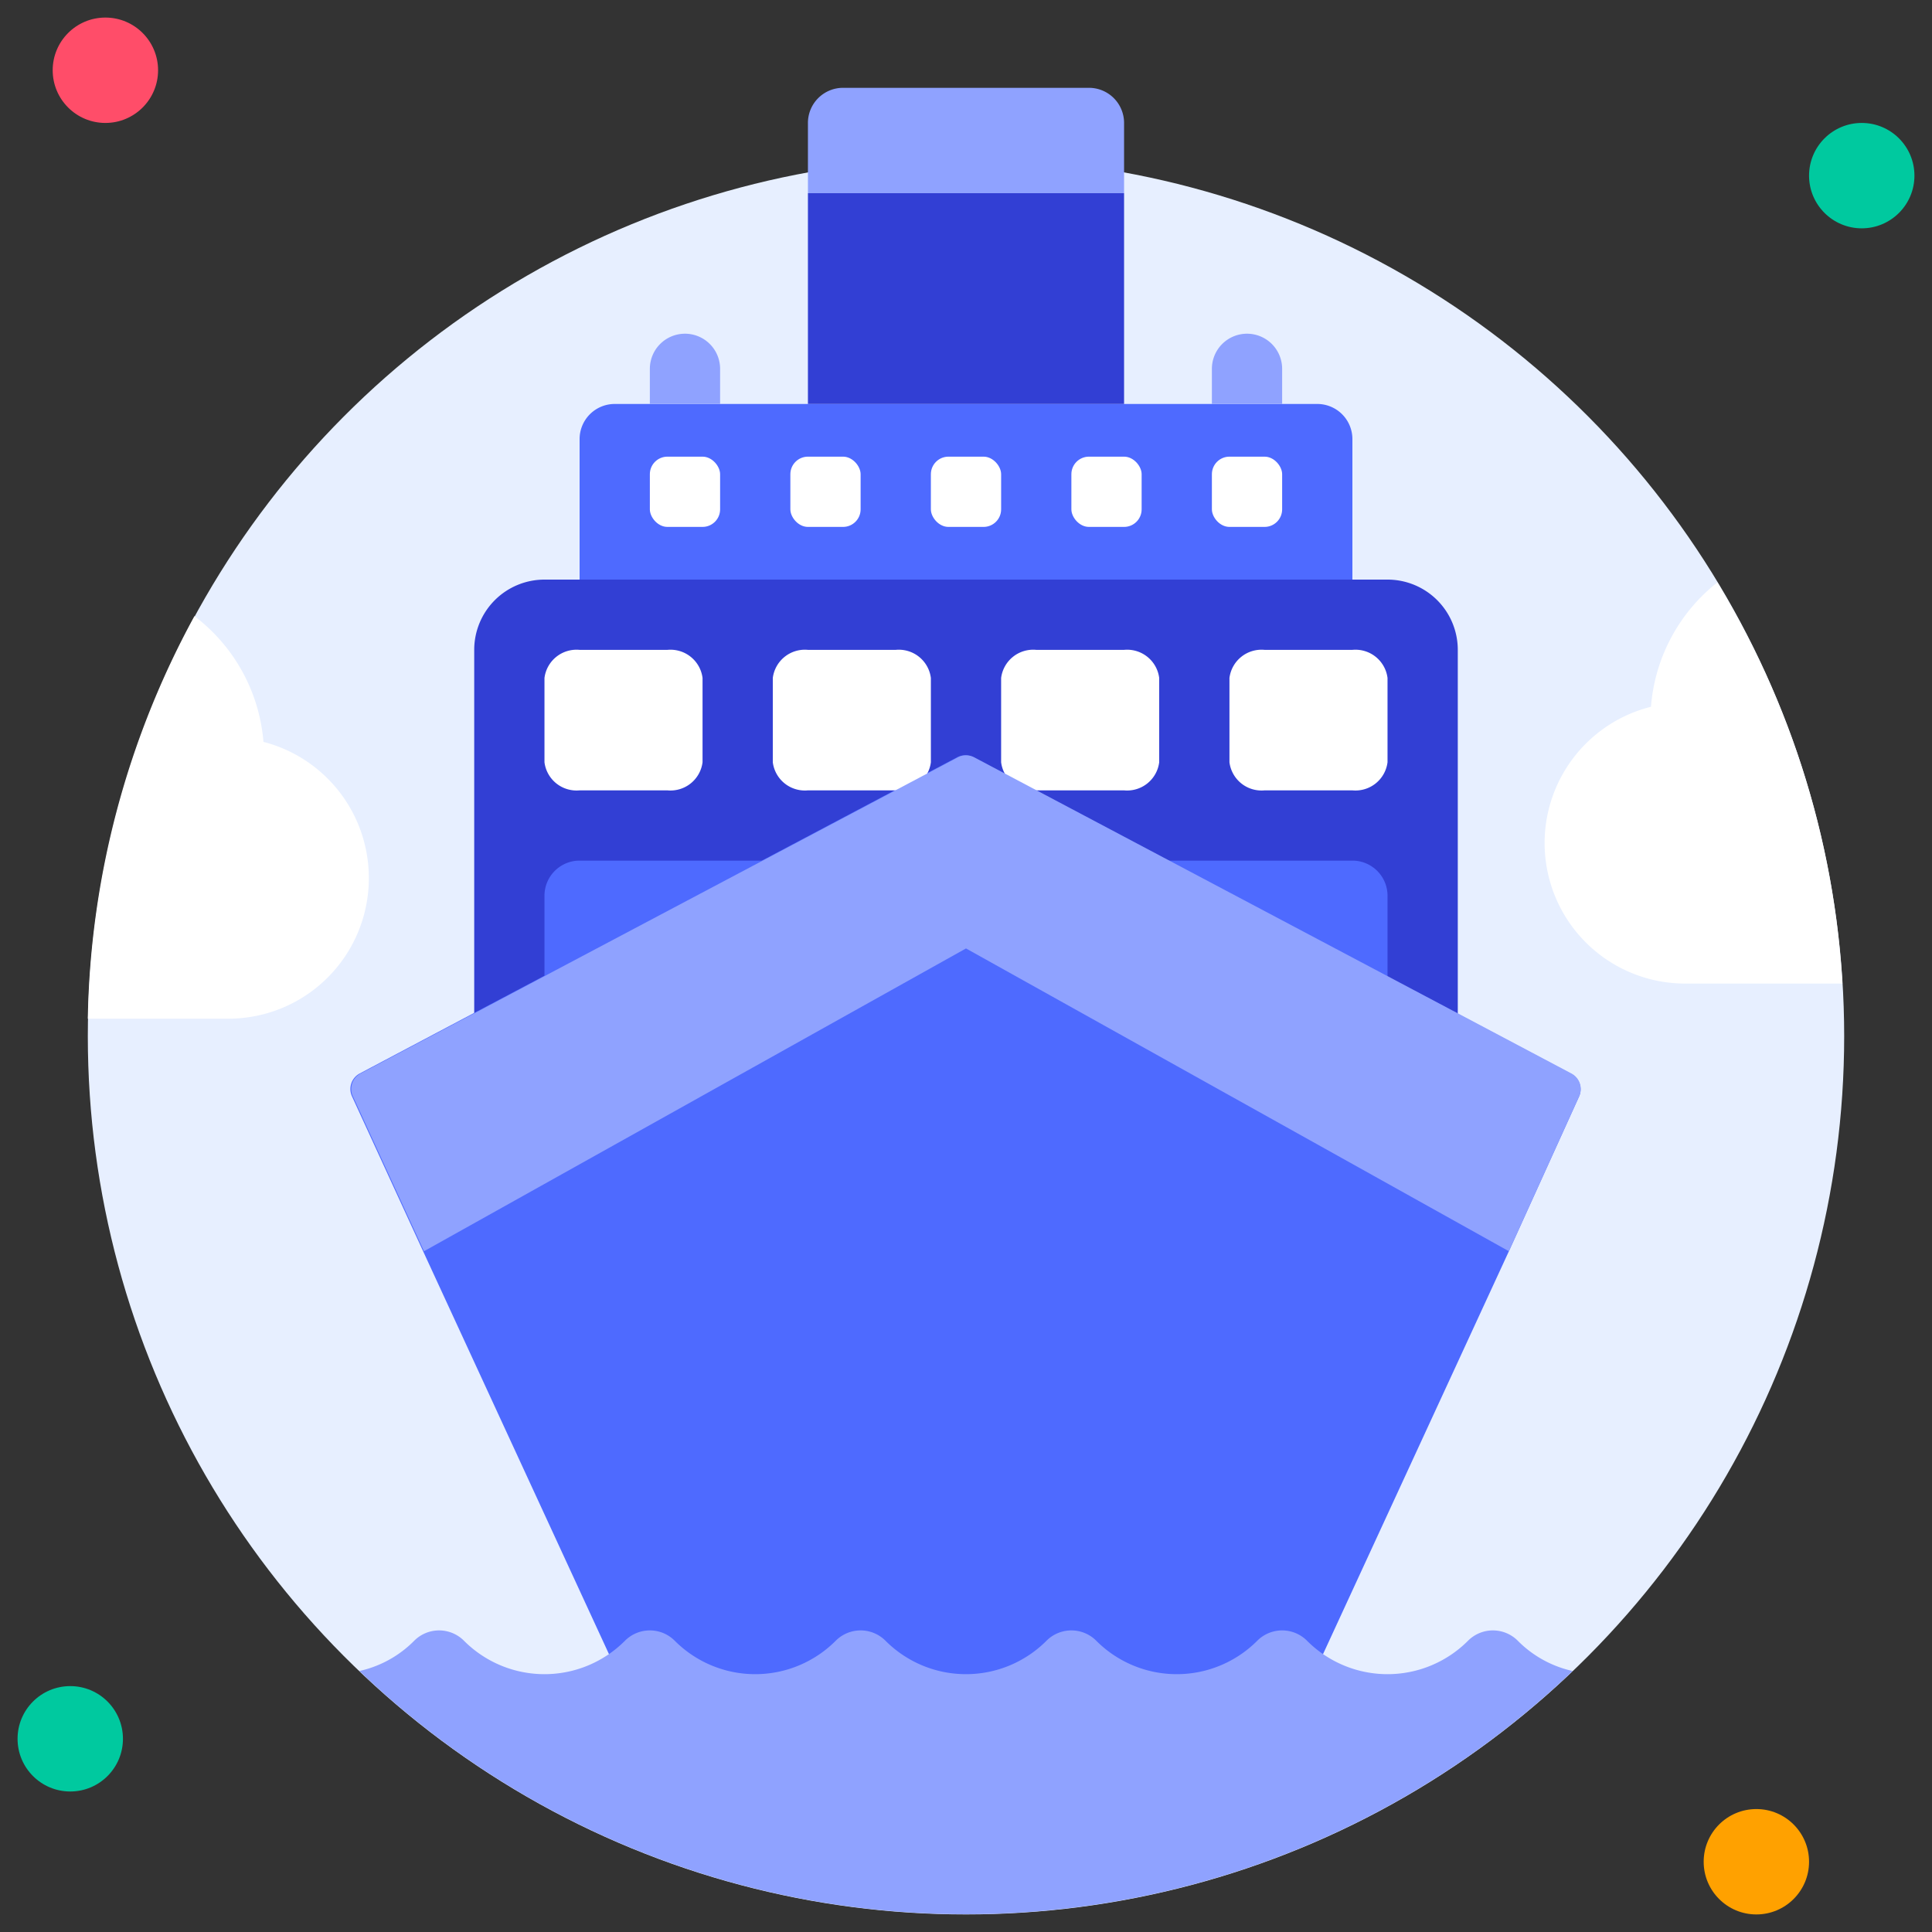 <svg height="512" viewBox="0 0 110 110" width="512" xmlns="http://www.w3.org/2000/svg"><rect x="0" y="0" width="110" height="110" fill="#333333" stroke="none"/><g id="_24._Cruise_Ship" data-name="24. Cruise Ship"><circle cx="55" cy="59" fill="#e7efff" r="50"/><path d="m31 33h48a4 4 0 0 1 4 4v22a0 0 0 0 1 0 0h-56a0 0 0 0 1 0 0v-22a4 4 0 0 1 4-4z" fill="#323fd4"/><path d="m33 49h44a2 2 0 0 1 2 2v9a0 0 0 0 1 0 0h-48a0 0 0 0 1 0 0v-9a2 2 0 0 1 2-2z" fill="#4e6aff"/><path d="m89.91 62.42-4 8.82-13 28.18a1 1 0 0 1 -.91.58h-34a1 1 0 0 1 -.91-.58l-13-28.18-4.05-8.82a1 1 0 0 1 .44-1.3l34-18a1 1 0 0 1 .94 0l34 18a1 1 0 0 1 .49 1.3z" fill="#4e6aff"/><circle cx="6" cy="4" fill="#ff4d69" r="3"/><circle cx="106" cy="10" fill="#00c99f" r="3"/><circle cx="4" cy="99" fill="#00c99f" r="3"/><circle cx="100" cy="106" fill="#ffa100" r="3"/><path d="m89.54 95.14a50 50 0 0 1 -69.08 0 6.31 6.31 0 0 0 3.13-1.73 2 2 0 0 1 2.82 0 6.47 6.47 0 0 0 9.18 0 2 2 0 0 1 2.82 0 6.47 6.47 0 0 0 9.18 0 2 2 0 0 1 2.82 0 6.47 6.47 0 0 0 9.18 0 2 2 0 0 1 2.82 0 6.47 6.47 0 0 0 9.18 0 2 2 0 0 1 2.82 0 6.47 6.47 0 0 0 9.18 0 2 2 0 0 1 2.82 0 6.31 6.31 0 0 0 3.13 1.73z" fill="#8fa2ff"/><path d="m35 23h40a2 2 0 0 1 2 2v8a0 0 0 0 1 0 0h-44a0 0 0 0 1 0 0v-8a2 2 0 0 1 2-2z" fill="#4e6aff"/><path d="m46 11h18v12h-18z" fill="#323fd4"/><path d="m48 5h14a2 2 0 0 1 2 2v4a0 0 0 0 1 0 0h-18a0 0 0 0 1 0 0v-4a2 2 0 0 1 2-2z" fill="#8fa2ff"/><path d="m39 19a2 2 0 0 1 2 2v2a0 0 0 0 1 0 0h-4a0 0 0 0 1 0 0v-2a2 2 0 0 1 2-2z" fill="#8fa2ff"/><path d="m71 19a2 2 0 0 1 2 2v2a0 0 0 0 1 0 0h-4a0 0 0 0 1 0 0v-2a2 2 0 0 1 2-2z" fill="#8fa2ff"/><path d="m70 38.6v4.8a1.84 1.84 0 0 0 2 1.6h5a1.84 1.84 0 0 0 2-1.6v-4.8a1.84 1.84 0 0 0 -2-1.6h-5a1.84 1.84 0 0 0 -2 1.6z" fill="#fff"/><path d="m31 38.6v4.8a1.84 1.84 0 0 0 2 1.6h5a1.84 1.84 0 0 0 2-1.6v-4.8a1.84 1.84 0 0 0 -2-1.6h-5a1.84 1.84 0 0 0 -2 1.6z" fill="#fff"/><path d="m44 38.6v4.8a1.84 1.84 0 0 0 2 1.6h5a1.84 1.84 0 0 0 2-1.6v-4.8a1.84 1.84 0 0 0 -2-1.6h-5a1.84 1.84 0 0 0 -2 1.6z" fill="#fff"/><path d="m57 38.6v4.8a1.84 1.84 0 0 0 2 1.6h5a1.84 1.84 0 0 0 2-1.6v-4.8a1.84 1.84 0 0 0 -2-1.6h-5a1.84 1.84 0 0 0 -2 1.6z" fill="#fff"/><path d="m89.91 62.42-4 8.82-30.91-17.24-30.86 17.24-4.05-8.82a1 1 0 0 1 .44-1.3l34-18a1 1 0 0 1 .94 0l34 18a1 1 0 0 1 .44 1.3z" fill="#8fa2ff"/><g fill="#fff"><rect height="4" rx="1" width="4" x="37" y="26"/><rect height="4" rx="1" width="4" x="45" y="26"/><rect height="4" rx="1" width="4" x="53" y="26"/><rect height="4" rx="1" width="4" x="61" y="26"/><rect height="4" rx="1" width="4" x="69" y="26"/><path d="m104.9 56h-8.9a8 8 0 0 1 -2-15.76 10 10 0 0 1 3.78-7.08 49.52 49.52 0 0 1 7.12 22.84z"/><path d="m21 50a8 8 0 0 1 -8 8h-8a49.58 49.58 0 0 1 6.07-22.92 10 10 0 0 1 3.93 7.16 8 8 0 0 1 6 7.76z"/></g></g></svg>
